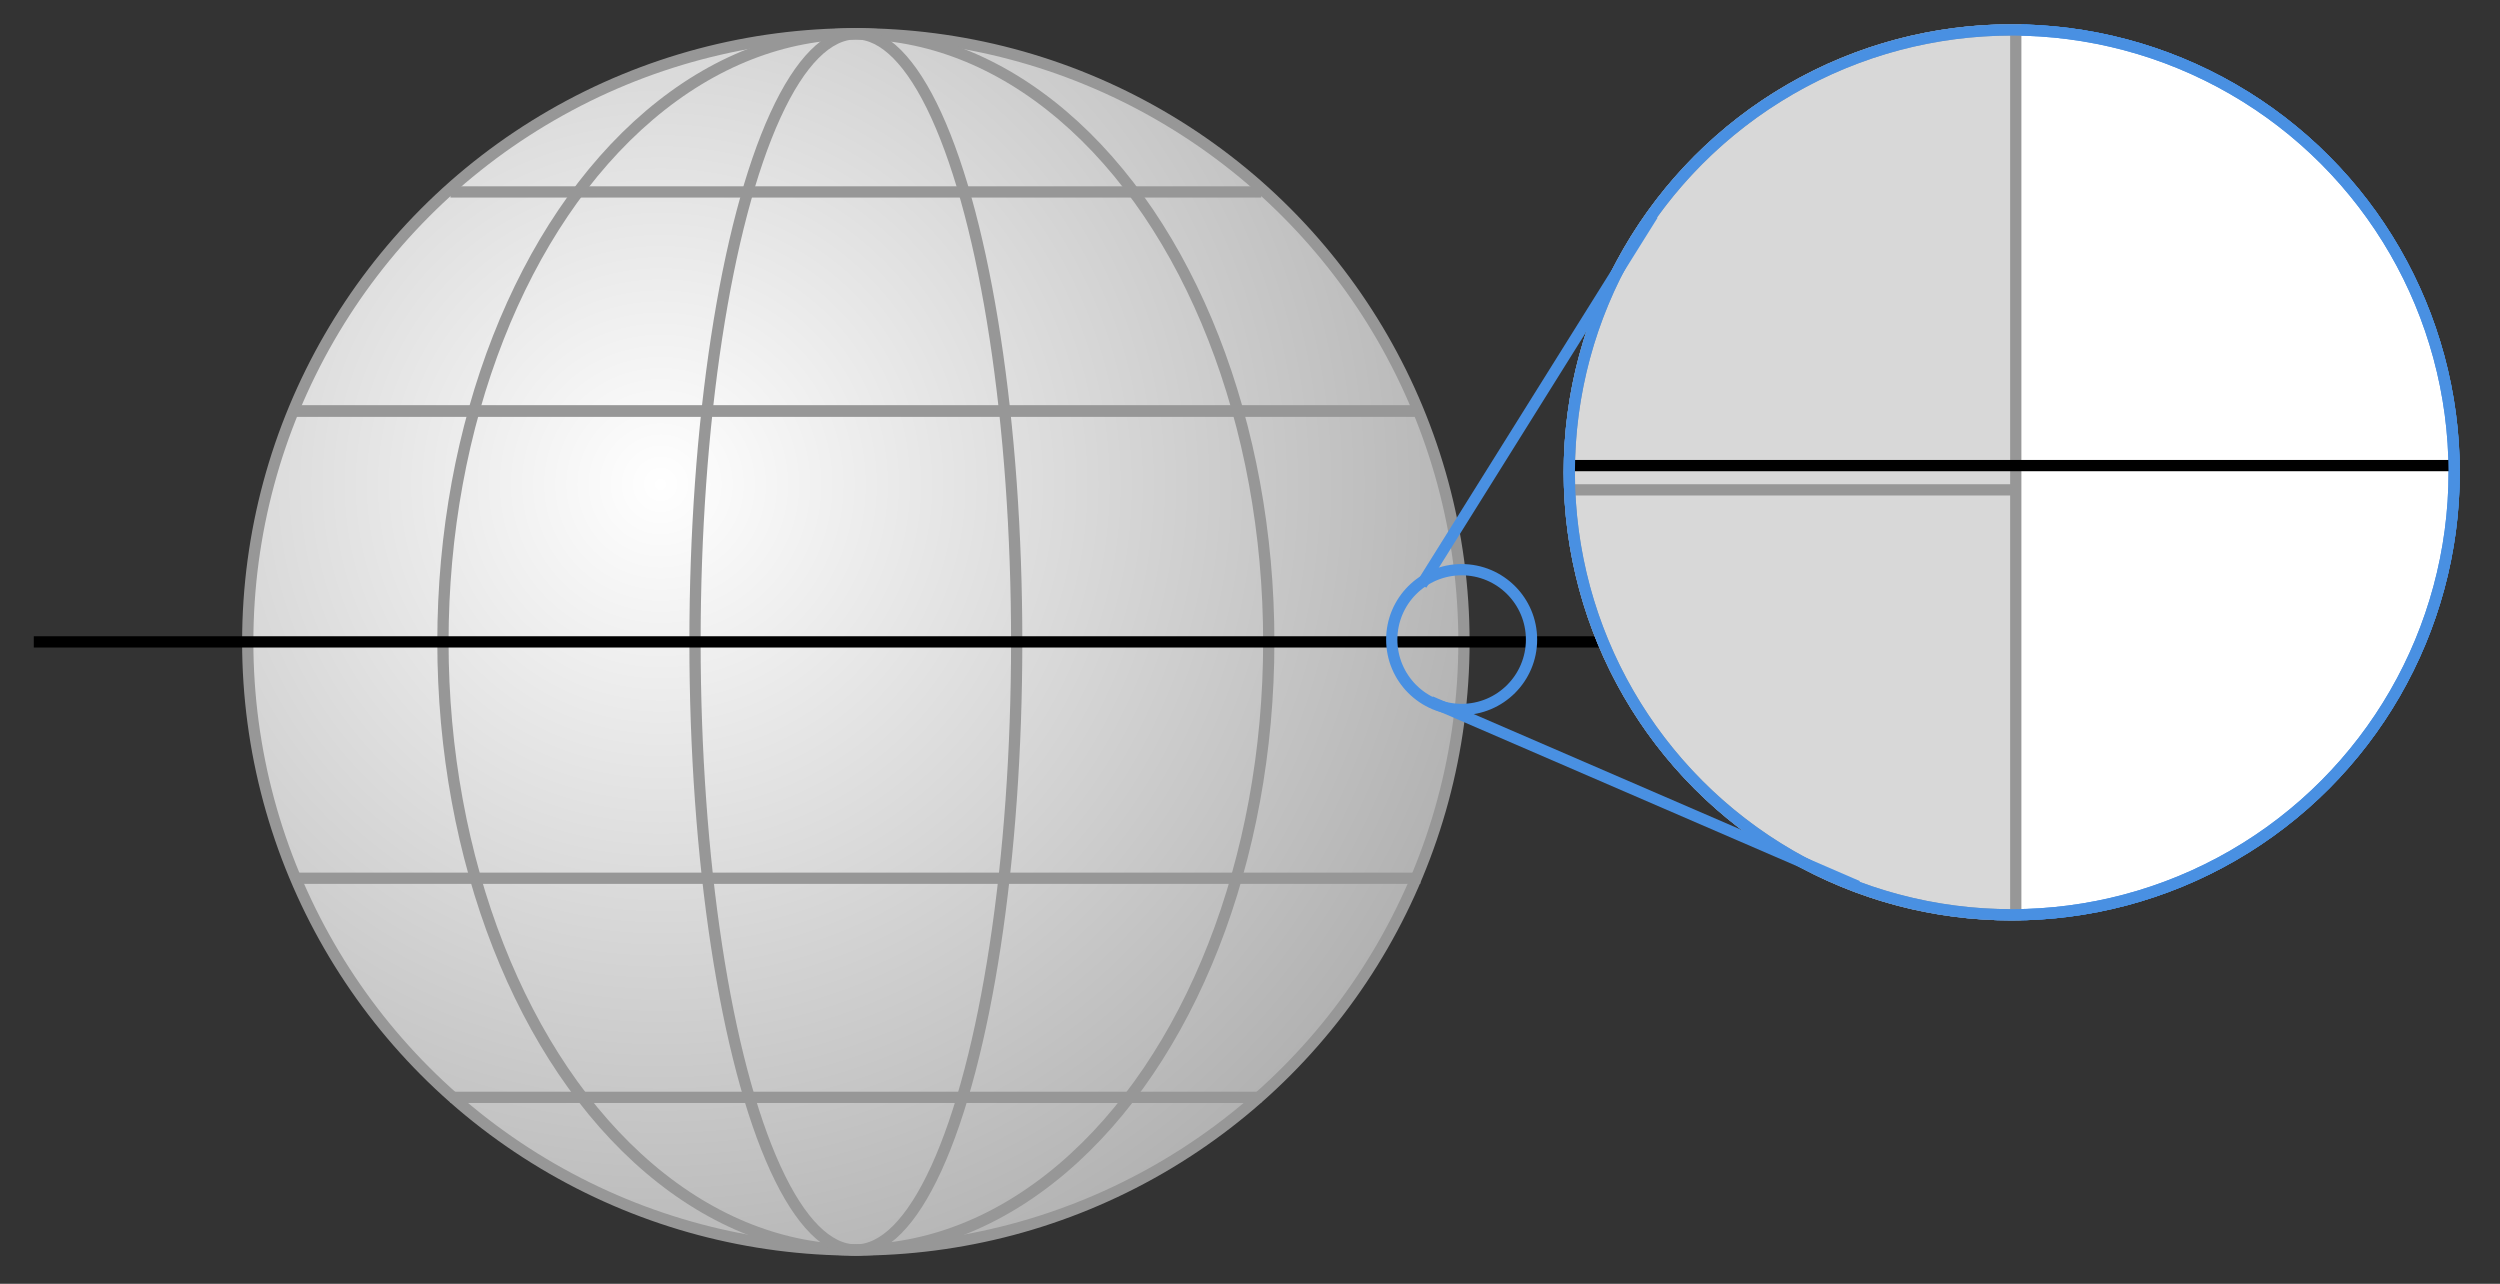 <?xml version="1.0" encoding="UTF-8"?>
<svg width="222px" height="114px" viewBox="0 0 222 114" version="1.1" xmlns="http://www.w3.org/2000/svg" xmlns:xlink="http://www.w3.org/1999/xlink">
    <rect x="0" y="0" width="222" height="114" fill="#333333" stroke="none"/>
    <!-- Generator: Sketch 42 (36781) - http://www.bohemiancoding.com/sketch -->
    <title>boolean_custom2</title>
    <desc>Created with Sketch.</desc>
    <defs>
        <radialGradient cx="33.914%" cy="37.023%" fx="33.914%" fy="37.023%" r="70.333%" id="radialGradient-1">
            <stop stop-color="#FFFFFF" offset="0%"></stop>
            <stop stop-color="#B2B2B2" offset="100%"></stop>
        </radialGradient>
    </defs>
    <g id="Page-1" stroke="none" stroke-width="1" fill="none" fill-rule="evenodd">
        <g id="boolean_custom2">
            <circle id="Oval" stroke="#979797" fill="url(#radialGradient-1)" cx="76" cy="57" r="54"></circle>
            <ellipse id="Oval-Copy" stroke="#979797" cx="76" cy="57" rx="36.667" ry="54"></ellipse>
            <ellipse id="Oval-Copy-2" stroke="#979797" cx="76" cy="57" rx="14.283" ry="54"></ellipse>
            <path d="M3.5,57 L148.503,57" id="Line" stroke="#000000" stroke-linecap="square"></path>
            <path d="M26.5,36.5 L125.626,36.5" id="Line" stroke="#979797" stroke-linecap="square"></path>
            <path d="M26.5,36.5 L125.626,36.5" id="Line-Copy" stroke="#979797" stroke-linecap="square"></path>
            <path d="M40.499,17.044 L111.5,17.044" id="Line-Copy-2" stroke="#979797" stroke-linecap="square"></path>
            <path d="M26.5,77.988 L125.626,77.988" id="Line-Copy-4" stroke="#979797" stroke-linecap="square" transform="translate(76, 77.988) scale(1, -1) translate(-76, -77.988) "></path>
            <path d="M40.499,97.444 L111.5,97.444" id="Line-Copy-3" stroke="#979797" stroke-linecap="square" transform="translate(76, 97.444) scale(1, -1) translate(-76, -97.444) "></path>
            <circle id="Oval-2" stroke="#4990E2" cx="129.794" cy="56.794" r="6.206"></circle>
            <circle id="Oval-2-Copy" stroke="#4990E2" fill="#FFFFFF" cx="178.642" cy="41.946" r="39.288"></circle>
            <circle id="Oval-2-Copy-2" stroke="#4990E2" fill="#FFFFFF" cx="178.642" cy="41.946" r="39.288"></circle>
            <circle id="Oval-2-Copy-4" stroke="#4990E2" fill="#FFFFFF" cx="178.642" cy="41.946" r="39.288"></circle>
            <path d="M179,2.66 C178.881,2.659 178.761,2.658 178.642,2.658 C156.943,2.658 139.354,20.248 139.354,41.946 C139.354,63.644 156.943,81.234 178.642,81.234 C178.761,81.234 178.881,81.234 179,81.233 L179,2.66 Z" id="Combined-Shape" stroke="#979797" fill="#D8D8D8"></path>
            <path d="M126.5,51.5 L146.5,19.5" id="Line" stroke="#4990E2" stroke-linecap="square"></path>
            <path d="M127.5,62.5 L164.5,78.5" id="Line-Copy-5" stroke="#4990E2" stroke-linecap="square"></path>
            <path d="M139.535,41.344 L217.541,41.344" id="Line" stroke="#000000" stroke-linecap="square"></path>
            <path d="M178.5,43.5 L139.488,43.5" id="Line" stroke="#979797" stroke-linecap="square"></path>
            <circle id="Oval-2-Copy-5" stroke="#4990E2" cx="178.642" cy="41.946" r="39.288"></circle>
        </g>
    </g>
</svg>